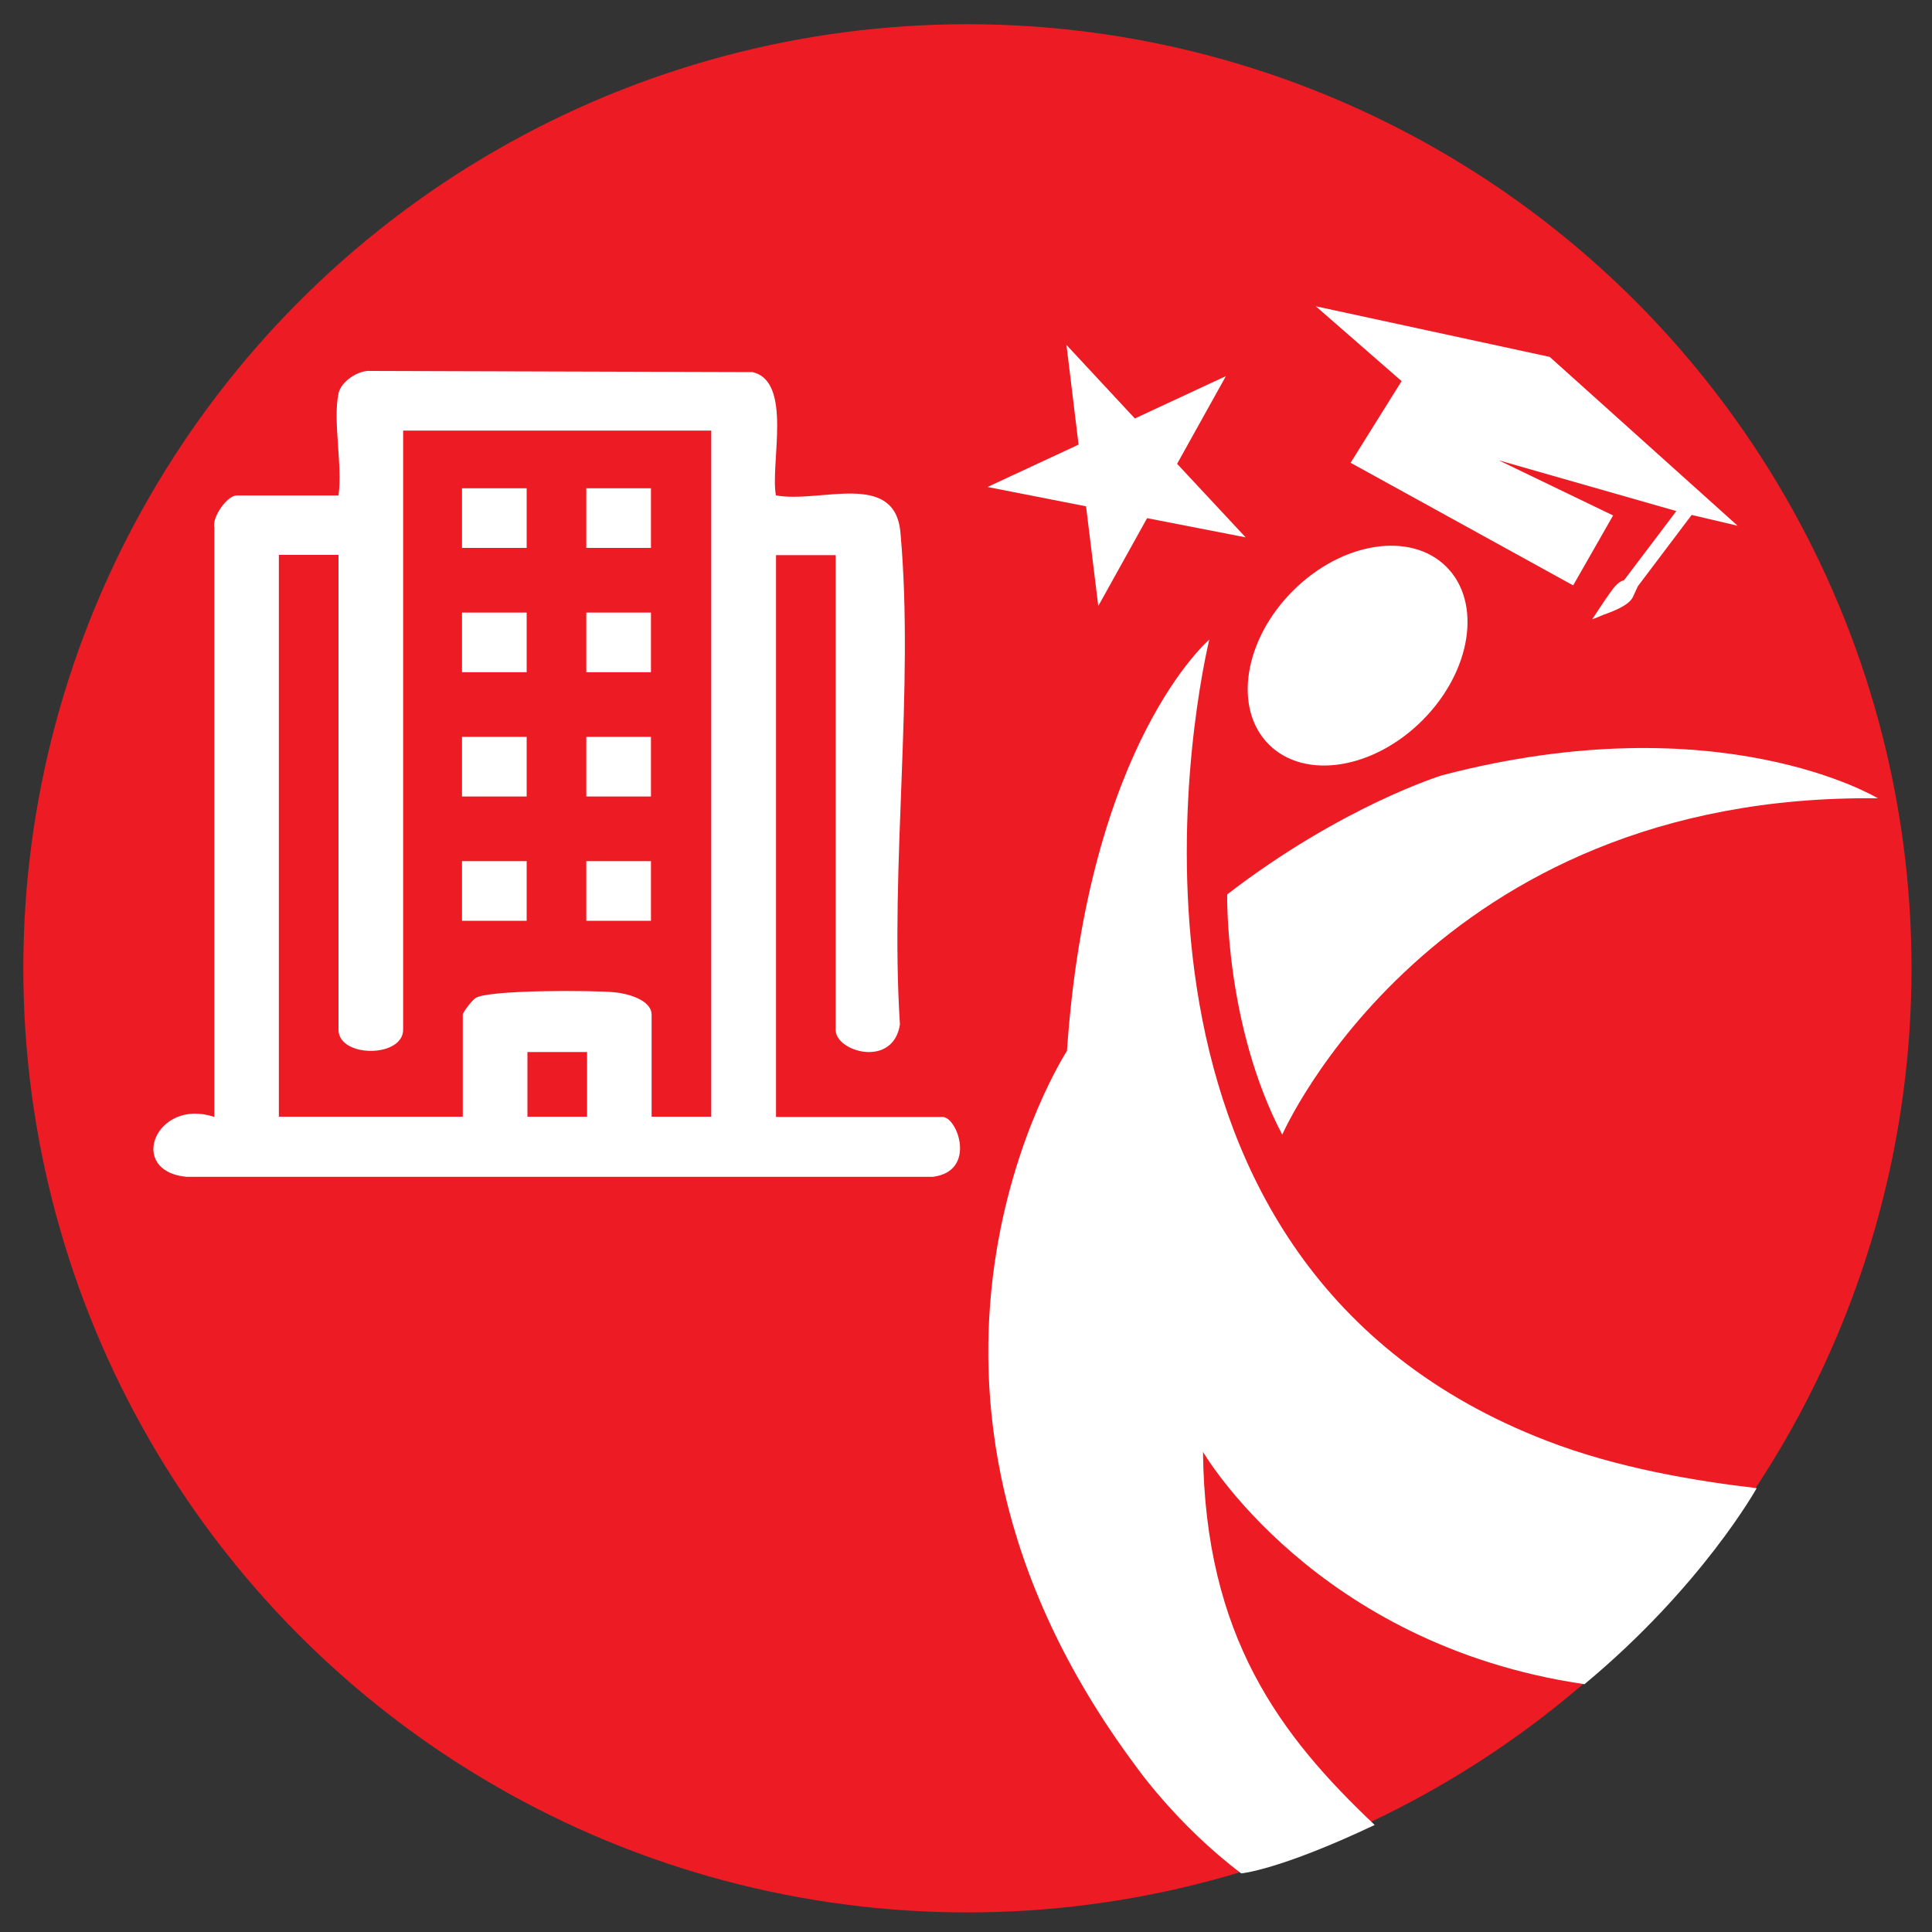 <?xml version="1.0" encoding="UTF-8"?>
<svg id="Layer_1" xmlns="http://www.w3.org/2000/svg" version="1.1" viewBox="0 0 150 150">
  <rect x="0" y="0" width="150" height="150" fill="#333333" stroke="none"/>
  <!-- Generator: Adobe Illustrator 29.6.1, SVG Export Plug-In . SVG Version: 2.1.1 Build 9)  -->
  <defs>
    <style>
      .st0 {
        fill: #ed1c24;
      }

      .st1 {
        fill: #fff;
      }
    </style>
  </defs>
  <circle class="st0" cx="75.11" cy="75.18" r="73.3"/>
  <g>
    <path class="st1" d="M26.28,30.54c.2-.92,1.53-1.82,2.5-1.74l29.64.09c3.14.72,1.37,7.09,1.82,9.57,3.4.64,9.23-1.97,9.67,2.88,1.09,12.12-.83,25.9-.04,38.21-.54,3.4-4.99,2.11-4.99.41v-36.86h-4.63v43.62h12.93c1.16,0,2.68,4.21-.75,4.65H14.49c-4.7-.45-2.38-6.17,2.15-4.65v-45.75c-.19-.84,1.01-2.5,1.73-2.5h7.91c.33-2.29-.45-5.8,0-7.91h0ZM55.23,33.43h-23.93v46.51c0,2.2-5.02,2.2-5.02,0v-36.86h-4.63v43.62h14.28v-7.91c0-.21.73-1.14,1-1.31,1.02-.64,9.08-.6,10.78-.44.96.09,2.88.57,2.88,1.75v7.91h4.63v-53.27h0ZM45.58,81.68h-4.63v5.02h4.63v-5.02Z"/>
    <g>
      <rect class="st1" x="35.87" y="37.91" width="5.02" height="4.63"/>
      <rect class="st1" x="45.52" y="37.91" width="5.02" height="4.63"/>
      <rect class="st1" x="35.87" y="47.56" width="5.02" height="4.63"/>
      <rect class="st1" x="45.52" y="47.56" width="5.02" height="4.63"/>
      <rect class="st1" x="35.87" y="57.21" width="5.02" height="4.63"/>
      <rect class="st1" x="45.52" y="57.21" width="5.02" height="4.63"/>
      <rect class="st1" x="35.87" y="66.86" width="5.02" height="4.63"/>
      <rect class="st1" x="45.52" y="66.86" width="5.02" height="4.63"/>
    </g>
  </g>
  <g>
    <path class="st1" d="M116.33,35.73l13.82,3.95-4.06,5.37s-.39.04-.88.69c-.49.65-1.59,2.34-1.59,2.34,0,0,.33-.11.68-.27s2.13-.67,2.49-1.48l.37-.81,4.18-5.54,3.57.84-14.59-13.11-18.16-3.93,6.66,5.81-3.96,6.34,17.28,9.52,3.1-5.43-8.94-4.31h0Z"/>
    <polygon class="st1" points="95.18 29.2 91.39 36.01 96.71 41.72 89.06 40.23 85.27 47.05 84.32 39.31 76.67 37.81 83.74 34.52 82.8 26.78 88.11 32.49 95.18 29.2"/>
    <ellipse class="st1" cx="105.41" cy="50.91" rx="9.75" ry="7.11" transform="translate(-5.13 89.44) rotate(-45)"/>
    <g>
      <path class="st1" d="M93.89,49.65c-1.43,6.14-9.36,48.53,26.22,62.22,5.5,2.12,11.51,3.11,16.28,3.67,0,0-4.24,7.63-13.37,15.22-20.93-3.06-29.62-18.04-29.62-18.04.16,14.34,5.97,22.01,13.33,28.97-7.44,3.52-10.36,3.76-10.36,3.76-5.01-3.77-8.21-8.36-8.21-8.36-22.12-29.7-5.32-55.5-5.32-55.5,1.64-23.96,11.06-31.94,11.06-31.94"/>
      <path class="st1" d="M99.55,88.09c-4.48-8.54-4.27-18.65-4.27-18.65,8.94-6.88,16.69-9.25,16.69-9.25,21.59-5.64,33.83,1.79,33.83,1.79-34.66-.41-46.25,26.12-46.25,26.12h0Z"/>
    </g>
  </g>
</svg>